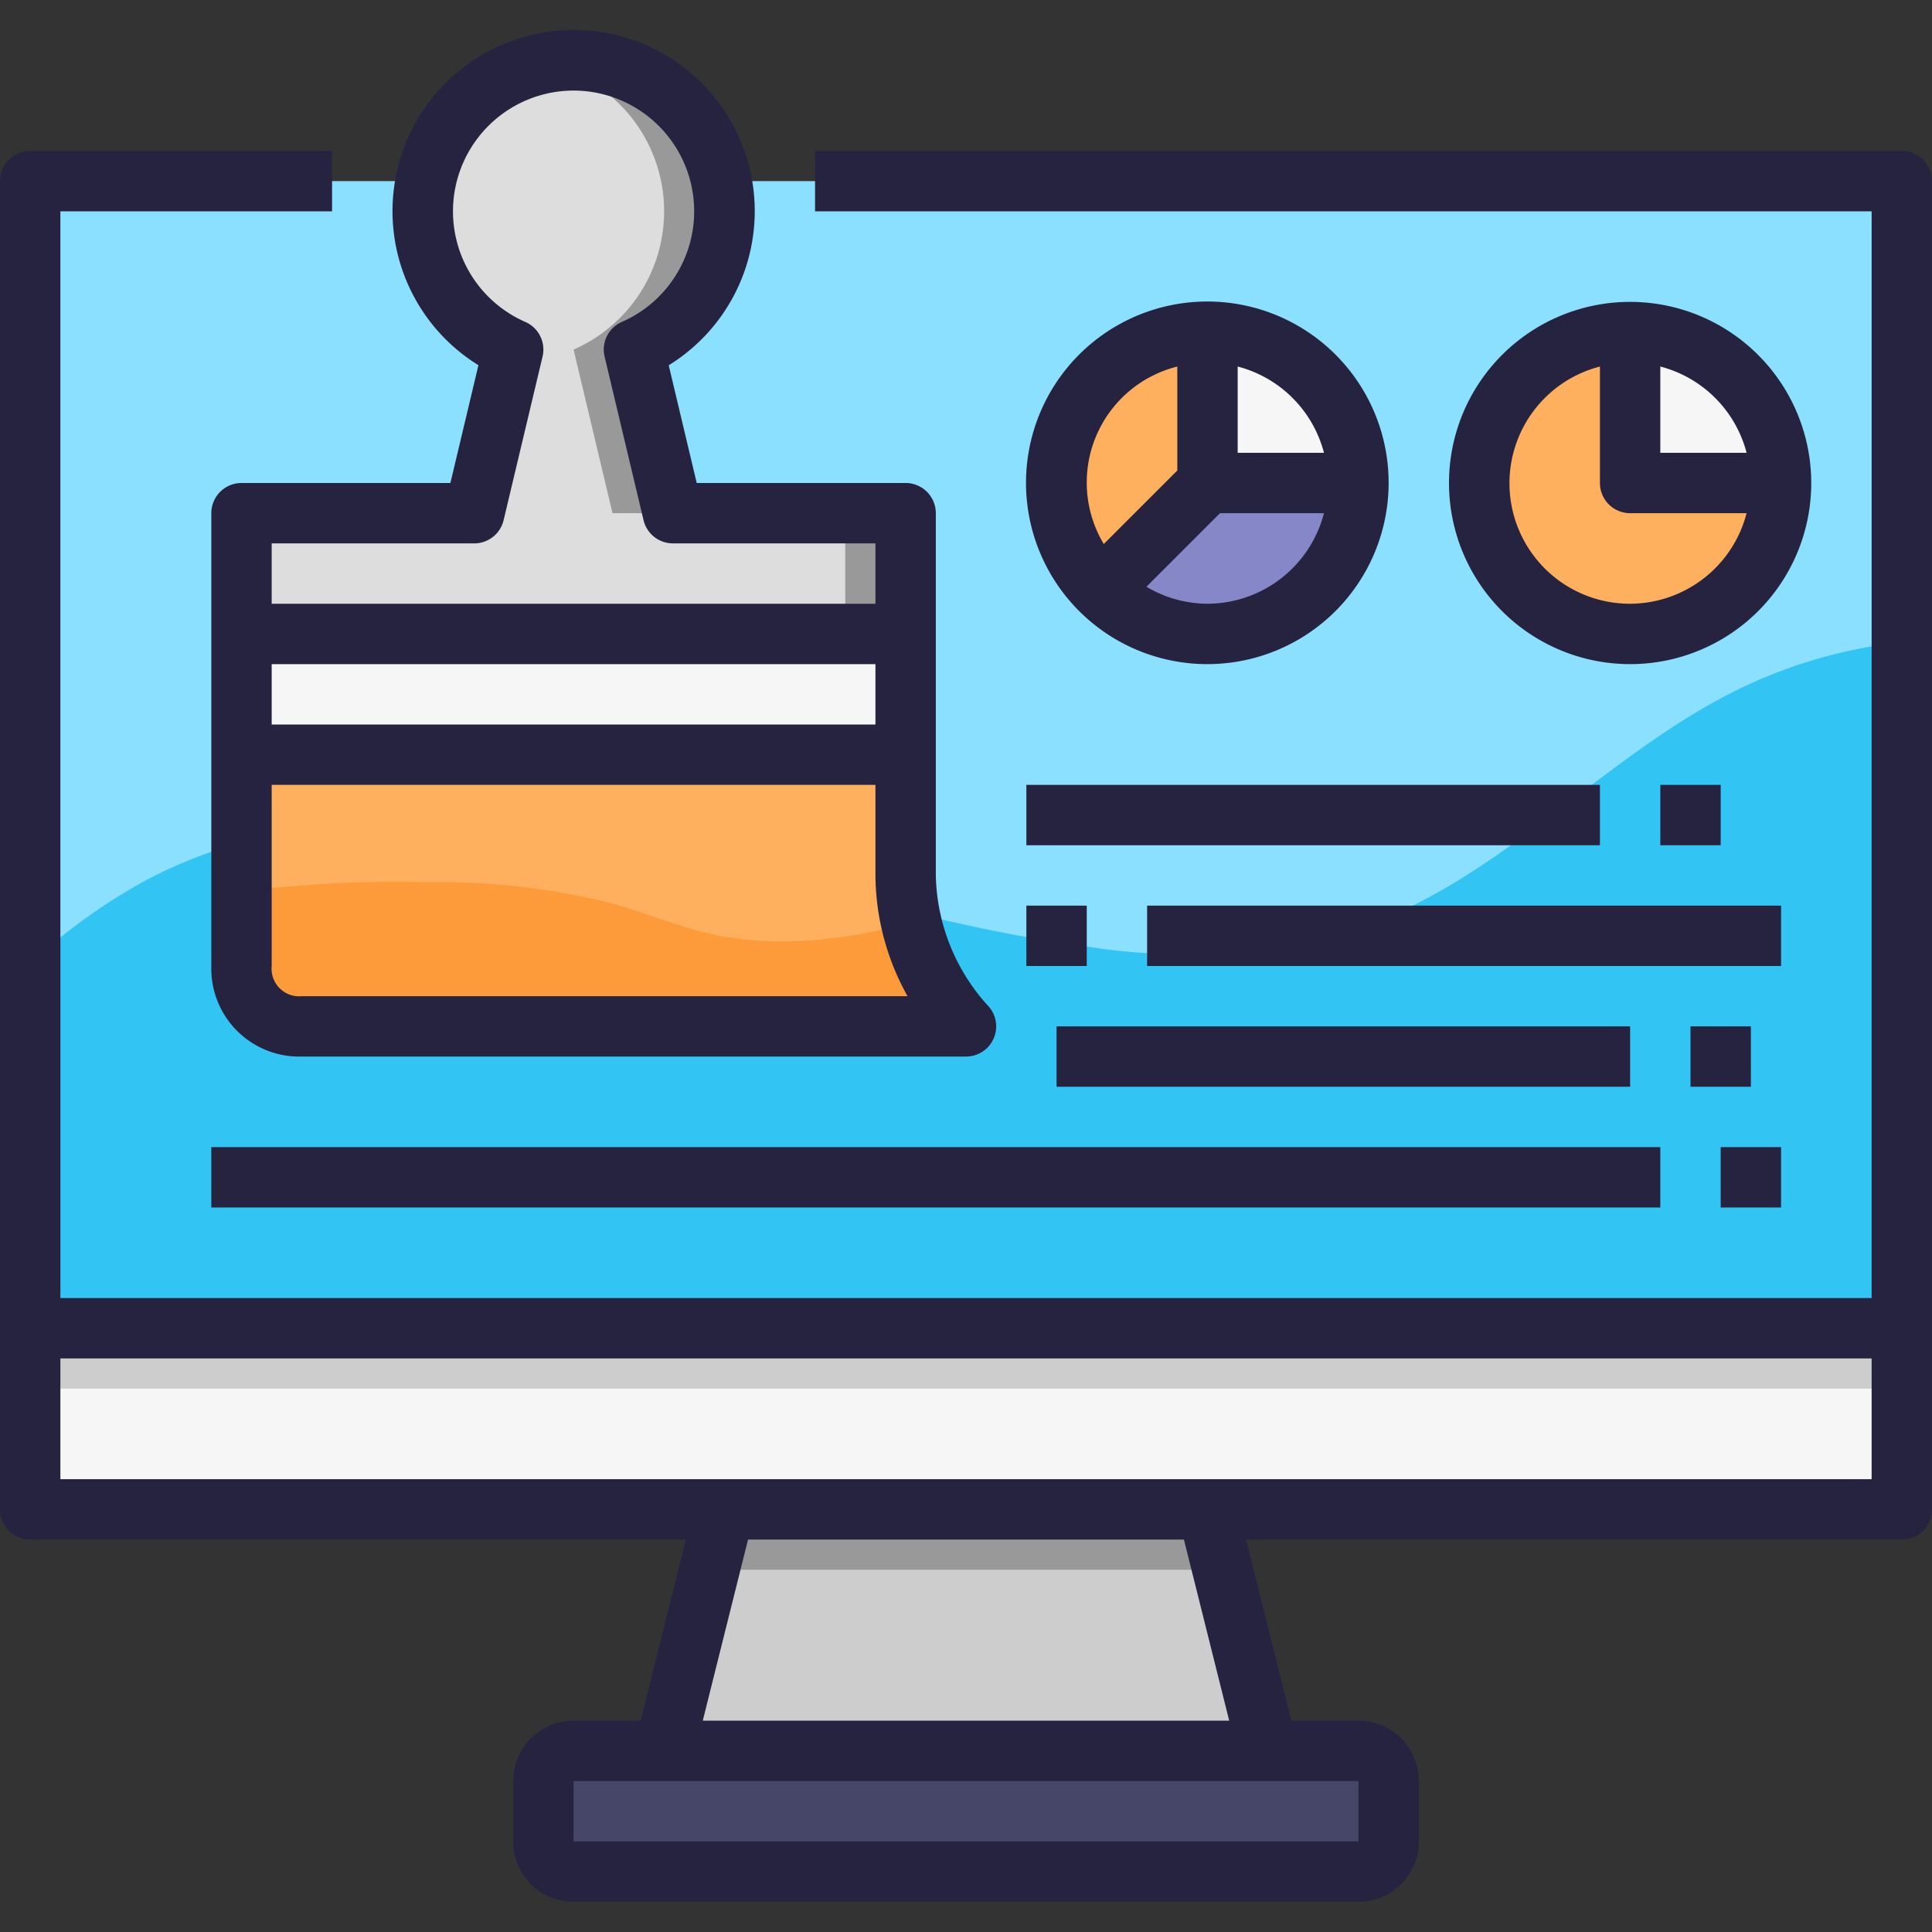 <svg xmlns="http://www.w3.org/2000/svg" viewBox="0 0 64 64"><rect x="0" y="0" width="64" height="64" fill="#333333" stroke="none"/><defs><style>.cls-1{fill:#8ce0ff;}.cls-2{fill:#32c5f4;}.cls-3{fill:#f6f6f6;}.cls-4{fill:#cdcdcd;}.cls-5{fill:#454668;}.cls-6{fill:#999;}.cls-7{fill:#8687c9;}.cls-8{fill:#ffb05e;}.cls-9{fill:#ddd;}.cls-10{fill:#fd9b3a;}.cls-11{fill:#252340;}</style></defs><title>24-Computer Application</title><g id="_24-Computer_Application" data-name="24-Computer Application"><rect class="cls-1" x="1" y="6" width="62" height="44"/><path class="cls-2" d="M45.322,30.639a19.944,19.944,0,0,1-9.493.687c-5.249-.7-10.286-2.5-15.485-3.506S9.5,26.687,4.825,29.165A19.226,19.226,0,0,0,1,31.919V50H63V21.274a16.36,16.36,0,0,0-5.244,1.478C53.311,24.87,49.943,28.94,45.322,30.639Z"/><rect class="cls-3" x="1" y="44" width="62" height="6"/><rect class="cls-4" x="1" y="44" width="62" height="2"/><polygon class="cls-4" points="42 58 22 58 24 50 40 50 42 58"/><g id="_Group_" data-name="&lt;Group&gt;"><rect class="cls-5" x="18" y="58" width="28" height="4" rx="1" ry="1"/></g><polygon class="cls-6" points="40 50 24 50 23.5 52 40.5 52 40 50"/><path class="cls-7" d="M40,16h5a5.006,5.006,0,0,1-8.54,3.54l.04-.04Z"/><path class="cls-8" d="M40,11v5l-3.5,3.5-.04.04A5.006,5.006,0,0,1,40,11Z"/><path class="cls-8" d="M54,16h5a5,5,0,1,1-5-5Z"/><path class="cls-3" d="M59,16H54V11A5,5,0,0,1,59,16Z"/><path class="cls-3" d="M45,16H40V11A5,5,0,0,1,45,16Z"/><path class="cls-9" d="M30,17v4H8V17h7.71L17,11.58a5,5,0,1,1,4,0L22.29,17Z"/><path class="cls-6" d="M22,7a5,5,0,0,1-3,4.58L20.29,17h2L21,11.58A5,5,0,0,0,18,2.1,5,5,0,0,1,22,7Z"/><rect class="cls-6" x="28" y="17" width="2" height="4"/><path class="cls-3" d="M30,21v4H8V21Z"/><path class="cls-8" d="M32,34H10a1.959,1.959,0,0,1-2-2V25H30v4A7.651,7.651,0,0,0,32,34Z"/><path class="cls-10" d="M27.293,31.108A11.9,11.9,0,0,1,23.829,31c-1.216-.243-2.365-.74-3.558-1.077a23.846,23.846,0,0,0-6.17-.7,41.2,41.2,0,0,0-6.1.309V32a1.959,1.959,0,0,0,2,2H32a7.951,7.951,0,0,1-1.8-3.454A15.776,15.776,0,0,1,27.293,31.108Z"/><path class="cls-11" d="M63,5H27V7H62V43H2V7h9V5H1A1,1,0,0,0,0,6V50a1,1,0,0,0,1,1H22.72l-1.5,6H19a2,2,0,0,0-2,2v2a2,2,0,0,0,2,2H45a2,2,0,0,0,2-2V59a2,2,0,0,0-2-2H42.78l-1.5-6H63a1,1,0,0,0,1-1V6A1,1,0,0,0,63,5ZM45,61H19V59H45ZM23.28,57l1.5-6H39.219l1.5,6ZM40,49H2V45H62v4Z"/><path class="cls-11" d="M15.848,12.1,14.92,16H8a1,1,0,0,0-1,1V32a2.916,2.916,0,0,0,3,3H32a1,1,0,0,0,.707-1.707A6.608,6.608,0,0,1,31,29V17a1,1,0,0,0-1-1H23.08l-.928-3.9a6,6,0,1,0-6.3,0ZM29,24H9V22H29ZM10,33a.915.915,0,0,1-1-1V26H29v3a8.3,8.3,0,0,0,1.064,4ZM19,3a4,4,0,0,1,1.6,7.664,1,1,0,0,0-.572,1.148l1.29,5.419A1,1,0,0,0,22.29,18H29v2H9V18h6.71a1,1,0,0,0,.973-.769l1.29-5.419a1,1,0,0,0-.572-1.148A4,4,0,0,1,19,3Z"/><rect class="cls-11" x="7" y="38" width="48" height="2"/><rect class="cls-11" x="57" y="38" width="2" height="2"/><rect class="cls-11" x="35" y="34" width="19" height="2"/><rect class="cls-11" x="56" y="34" width="2" height="2"/><rect class="cls-11" x="34" y="26" width="19" height="2"/><rect class="cls-11" x="55" y="26" width="2" height="2"/><rect class="cls-11" x="34" y="30" width="2" height="2"/><rect class="cls-11" x="38" y="30" width="21" height="2"/><path class="cls-11" d="M54,10a6,6,0,1,0,6,6A6.006,6.006,0,0,0,54,10Zm3.858,5H55V12.142A3.991,3.991,0,0,1,57.858,15ZM54,20a3.992,3.992,0,0,1-1-7.858V16a1,1,0,0,0,1,1h3.858A4,4,0,0,1,54,20Z"/><path class="cls-11" d="M46,16a6.006,6.006,0,1,0-6,6A6.006,6.006,0,0,0,46,16Zm-6,4a3.992,3.992,0,0,1-2.023-.563L40.414,17h3.444A4,4,0,0,1,40,20Zm3.858-5H41V12.142A3.991,3.991,0,0,1,43.858,15ZM39,12.142v3.444l-2.436,2.436A3.961,3.961,0,0,1,39,12.142Z"/></g></svg>

